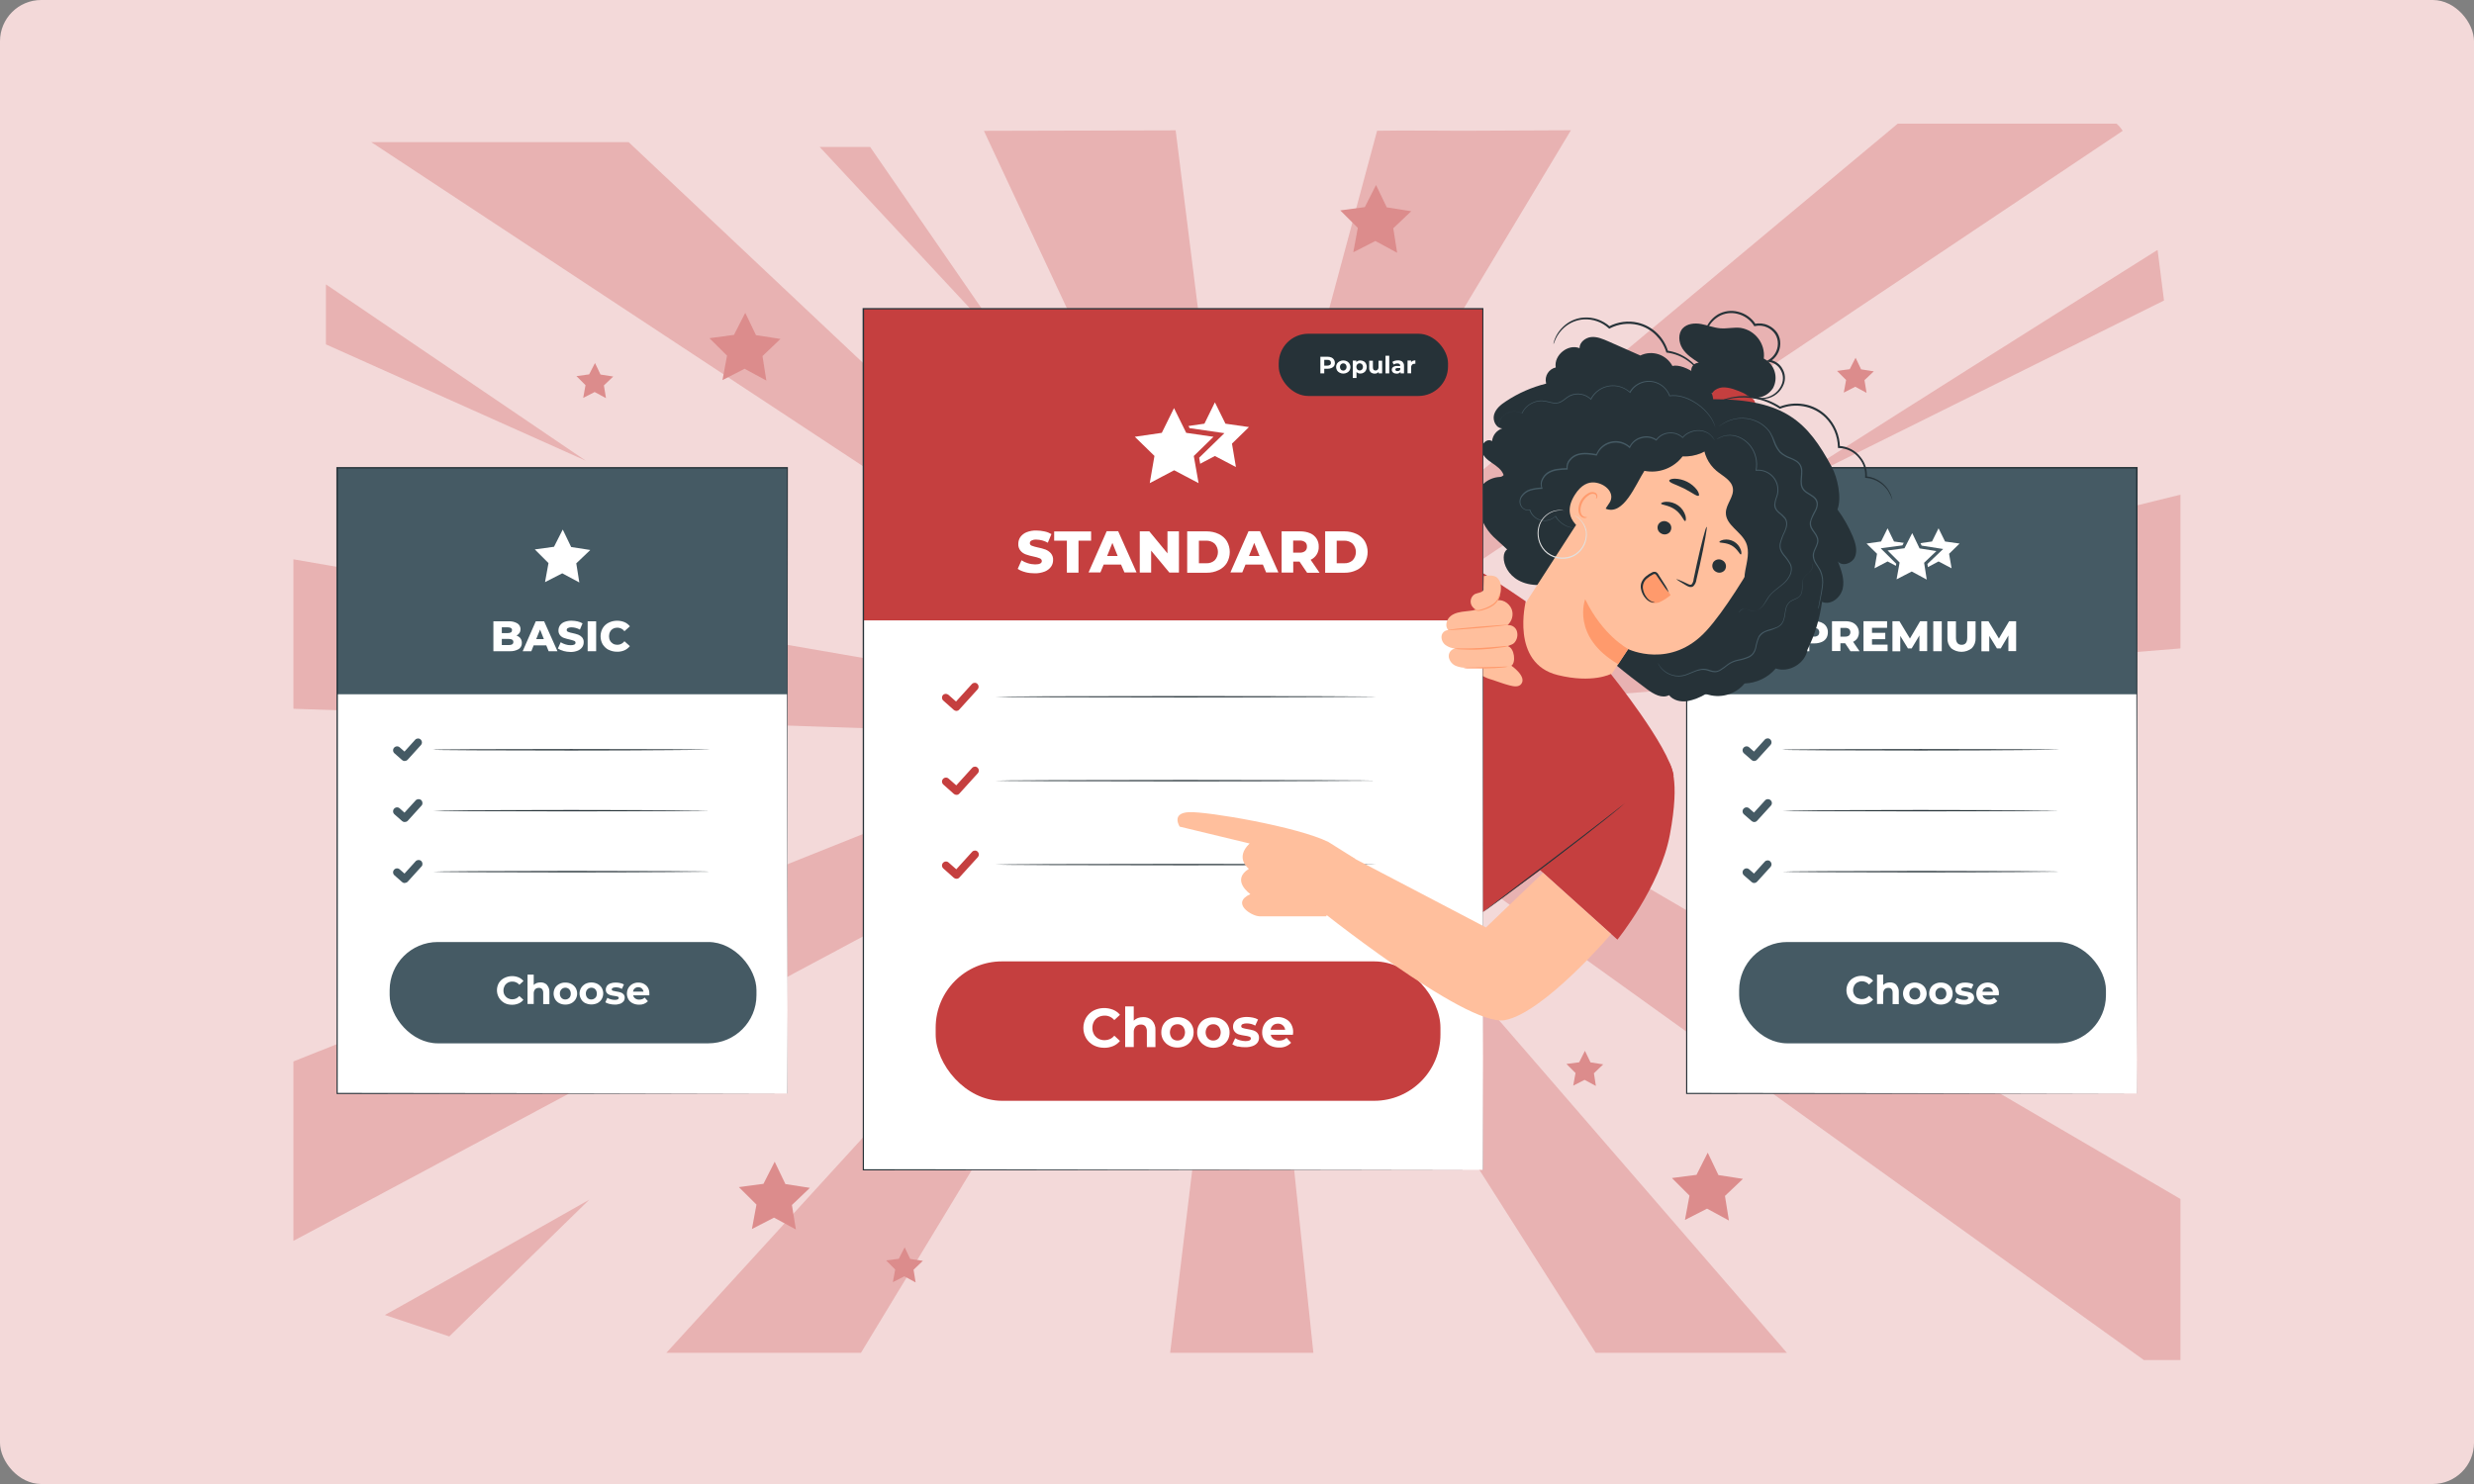 <?xml version="1.0" encoding="UTF-8"?>
<svg xmlns="http://www.w3.org/2000/svg" viewBox="0 0 300 180">
  <rect x="0" y="0" width="300" height="180" fill="#808080" stroke="none"/>
  <defs>
    <style>
      .cls-1 {
        fill: #e8b2b2;
      }

      .cls-2 {
        fill: #f3d9d9;
      }

      .cls-3 {
        fill: #fff;
      }

      .cls-4 {
        fill: #ffbf9d;
      }

      .cls-5 {
        fill: #ff9a6c;
      }

      .cls-6 {
        fill: #c53f3f;
      }

      .cls-7 {
        fill: #dc8c8c;
      }

      .cls-8 {
        fill: #e0e0e0;
      }

      .cls-9 {
        fill: #455a64;
      }

      .cls-10 {
        fill: #263238;
      }
    </style>
  </defs>
  <g id="BG">
    <rect class="cls-2" width="300" height="180" rx="5" ry="5"></rect>
  </g>
  <g id="illustrations">
    <g>
      <g id="freepik--background-complete--inject-12">
        <polygon class="cls-1" points="151.17 86.98 151.18 86.99 151.18 86.98 151.17 86.98 151.17 86.98"></polygon>
        <polygon class="cls-1" points="151.21 87.06 151.22 87.07 151.22 87.07 151.21 87.06"></polygon>
        <polygon class="cls-1" points="151.23 87.02 151.23 87.03 151.24 87.01 151.23 87.02"></polygon>
        <path class="cls-1" d="M166.15,56.14l.07,.03,24.27-40.37-13.16,.06s-8-.06-10.34,0l-10.05,37.32,.14,.02-5.77,33.4,14.84-30.48Z"></path>
        <path class="cls-1" d="M256.65,15h-26.53l-55.88,46.64,.06,.05-23.01,25.21L257.4,15.87c-.2-.32-.46-.62-.74-.87Z"></path>
        <path class="cls-1" d="M264.41,60l-112.63,27.76-.51-.61,.28,.66-.13,.03-.11-.03,.06-.04-.1,.03h0l.09-.17-.1,.11v.04h0l-.06-.54-.06,.49-.03-.04,.02,.05-.1-.03-.19-.18,.2-.32-.25,.28-.16-.16,.4-.24-.52,.14L76.23,17.24h-31.21l77.94,51.38h0l27.38,18.64-1.05,.28-113.71-19.7v18.13l71.15,2.42-.43,.95,41.28-1.35-29.4,7.9s-.02-.08-.03-.12l-82.57,32.98v21.76l91.99-49.18,22.03-13.42,.77-.02-69.57,76.2h23.6l46.19-76.22,.52-.02-9.22,76.24h17.37l-8-76.19,.08,.07-.08-.1,.47,.32,12.85,30.28-.07,.03,28.99,45.59h23.18l-43.84-50.66s-.02,.01-.03,.02l-20.15-24.62,26.78,18.22s-.03,.04-.04,.06l80.57,57.86h4.43v-19.54l-80.67-47.17-.02,.05-31.61-10.18-.28-.34,112.58-9.14v-18.68Zm-113.89,27.76l-.48-.08,.48-.29,.21,.15-.21,.23Zm.61,.09h-.03l-.42-.07,.12-.21,.18,.12-.12-.04,.27,.18h0Zm.14,.06h0v-.04h.16l-.14,.04h.32l-.14-.04h.12l.07,.17-.39-.13Z"></path>
        <path class="cls-1" d="M137.83,55.46h0l13.31,31.38-3.93-33.88h0l-4.65-37.15s-24.7,.06-23.25,.06l18.51,39.59Z"></path>
        <polygon class="cls-1" points="151.12 87.09 151.08 87.35 151.19 87.13 151.18 87.03 151.12 87.09"></polygon>
        <polygon class="cls-1" points="151.22 87.02 151.22 87.02 151.22 87.02 151.22 87.02"></polygon>
        <path class="cls-1" d="M214.81,60.07c.85-.86,46.82-29.76,46.82-29.76l.78,6.14-47.6,23.63Z"></path>
        <polygon class="cls-1" points="123.07 43.26 105.51 17.82 99.39 17.82 123.07 43.26"></polygon>
        <polygon class="cls-1" points="39.52 34.49 39.52 41.77 71.03 55.88 39.52 34.49"></polygon>
        <path class="cls-1" d="M46.66,159.5c.95-.47,24.79-13.98,24.79-13.98l-16.97,16.58-7.82-2.61Z"></path>
        <g>
          <polygon class="cls-7" points="92.93 46.16 90.29 44.73 87.61 46.1 88.16 43.14 86.03 41.02 89 40.62 90.37 37.94 91.67 40.65 94.64 41.11 92.46 43.19 92.93 46.16"></polygon>
          <polygon class="cls-7" points="169.42 30.66 166.78 29.23 164.1 30.6 164.65 27.64 162.52 25.52 165.5 25.12 166.86 22.44 168.16 25.15 171.13 25.62 168.95 27.69 169.42 30.66"></polygon>
          <polygon class="cls-7" points="96.51 149.13 93.86 147.69 91.18 149.07 91.73 146.11 89.6 143.99 92.58 143.59 93.94 140.91 95.24 143.62 98.21 144.08 96.03 146.16 96.51 149.13"></polygon>
          <polygon class="cls-7" points="209.65 148.04 207 146.6 204.32 147.97 204.87 145.02 202.74 142.89 205.72 142.5 207.08 139.81 208.38 142.53 211.35 142.99 209.17 145.06 209.65 148.04"></polygon>
          <polygon class="cls-7" points="73.48 48.29 72.11 47.55 70.72 48.26 71 46.72 69.9 45.62 71.44 45.41 72.15 44.03 72.82 45.43 74.36 45.67 73.23 46.75 73.48 48.29"></polygon>
          <polygon class="cls-7" points="111.03 155.55 109.66 154.81 108.27 155.52 108.55 153.98 107.45 152.88 108.99 152.68 109.7 151.29 110.37 152.7 111.91 152.93 110.78 154.01 111.03 155.55"></polygon>
          <polygon class="cls-7" points="193.52 131.72 192.15 130.98 190.77 131.68 191.05 130.15 189.95 129.05 191.49 128.85 192.19 127.46 192.87 128.86 194.41 129.1 193.28 130.18 193.52 131.72"></polygon>
          <polygon class="cls-7" points="226.34 47.65 224.97 46.91 223.58 47.62 223.86 46.09 222.76 44.99 224.3 44.78 225.01 43.39 225.68 44.8 227.22 45.04 226.09 46.11 226.34 47.65"></polygon>
        </g>
      </g>
      <g id="freepik--premium-option--inject-12">
        <rect class="cls-3" x="204.52" y="56.74" width="54.6" height="75.89"></rect>
        <rect class="cls-9" x="204.52" y="56.74" width="54.6" height="27.47"></rect>
        <path class="cls-10" d="M249.66,90.94s-7.51,.09-16.76,.09-16.76-.04-16.76-.09,7.5-.08,16.76-.08,16.76,.03,16.76,.08Z"></path>
        <path class="cls-10" d="M249.66,98.33s-7.51,.08-16.76,.08-16.76-.04-16.76-.08,7.5-.08,16.76-.08,16.76,.04,16.76,.08Z"></path>
        <path class="cls-10" d="M249.66,105.73s-7.51,.08-16.76,.08-16.76-.04-16.76-.08,7.5-.09,16.76-.09,16.76,.04,16.76,.09Z"></path>
        <rect class="cls-9" x="210.89" y="114.26" width="44.48" height="12.29" rx="5.84" ry="5.84"></rect>
        <path class="cls-3" d="M220.89,75.52c.48,.19,.78,.67,.76,1.18,0,.25-.06,.5-.19,.71-.14,.21-.33,.37-.56,.46-.27,.11-.56,.17-.86,.17h-.64v.95h-1.03v-3.64h1.66c.29,0,.59,.05,.86,.16Zm-.44,1.57c.21-.22,.21-.57,0-.79-.14-.1-.31-.15-.48-.14h-.57v1.06h.58c.17,.01,.33-.04,.47-.14Z"></path>
        <path class="cls-3" d="M223.74,78.02h-.57v.95h-1.02v-3.62h1.65c.29,0,.59,.05,.86,.17,.66,.31,.94,1.11,.63,1.77-.02,.03-.03,.07-.05,.1-.13,.2-.31,.36-.53,.46l.78,1.14h-1.1l-.65-.97Zm.49-1.72c-.14-.1-.31-.15-.48-.14h-.58v1.06h.57c.17,.01,.34-.04,.48-.14,.21-.22,.21-.57,0-.79h0Z"></path>
        <path class="cls-3" d="M228.89,78.19v.79h-2.92v-3.63h2.86v.8h-1.83v.61h1.61v.77h-1.61v.66h1.89Z"></path>
        <path class="cls-3" d="M232.75,78.99v-1.91l-.94,1.57h-.45l-.93-1.52v1.87h-.95v-3.65h.85l1.27,2.1,1.24-2.1h.85v3.63h-.94Z"></path>
        <path class="cls-3" d="M234.43,75.36h1.03v3.63h-1.03v-3.63Z"></path>
        <path class="cls-3" d="M236.6,78.62c-.32-.34-.48-.79-.45-1.25v-2.01h1.03v1.98c0,.58,.23,.87,.69,.87s.68-.29,.68-.87v-1.98h1.01v2.01c.03,.46-.13,.91-.45,1.25-.74,.59-1.78,.59-2.52,0h0Z"></path>
        <path class="cls-3" d="M243.54,78.99v-1.91l-.93,1.57h-.46l-.93-1.52v1.87h-.95v-3.65h.85l1.27,2.1,1.24-2.1h.85v3.63h-.94Z"></path>
        <path class="cls-3" d="M224.8,121.65c-.27-.15-.5-.37-.66-.64-.32-.56-.32-1.24,0-1.8,.16-.26,.38-.48,.66-.62,.29-.16,.62-.23,.95-.23,.27,0,.54,.05,.79,.16,.23,.1,.44,.25,.6,.44l-.5,.46c-.21-.25-.52-.4-.85-.4-.2,0-.39,.05-.56,.14-.16,.09-.29,.22-.38,.38-.09,.17-.14,.36-.14,.56,0,.2,.04,.39,.14,.56,.09,.16,.22,.3,.38,.38,.17,.09,.36,.14,.56,.14,.33,0,.64-.14,.85-.4l.5,.46c-.16,.19-.37,.35-.6,.45-.25,.1-.52,.16-.8,.15-.33,.01-.66-.06-.95-.21Z"></path>
        <path class="cls-3" d="M229.95,119.47c.21,.23,.32,.54,.3,.86v1.47h-.75v-1.37c.01-.16-.03-.33-.13-.46-.1-.11-.24-.16-.39-.15-.17,0-.33,.06-.45,.17-.12,.15-.18,.33-.17,.52v1.27h-.75v-3.56h.75v1.25c.1-.1,.23-.18,.36-.23,.15-.05,.3-.08,.46-.08,.29-.01,.57,.09,.78,.29Z"></path>
        <path class="cls-3" d="M231.46,121.68c-.21-.11-.39-.27-.51-.48-.25-.43-.25-.95,0-1.38,.12-.2,.3-.37,.51-.47,.46-.23,1.01-.23,1.47,0,.21,.11,.38,.27,.51,.47,.25,.43,.25,.95,0,1.38-.12,.2-.3,.37-.51,.48-.46,.22-1.01,.22-1.47,0Zm1.21-.64c.13-.14,.19-.33,.18-.52,.01-.19-.06-.38-.18-.52-.26-.26-.69-.26-.95,0,0,0,0,0,0,0-.13,.14-.2,.33-.19,.52-.01,.19,.06,.38,.19,.52,.27,.26,.69,.26,.95,0Z"></path>
        <path class="cls-3" d="M234.62,121.68c-.21-.11-.39-.27-.51-.48-.24-.43-.24-.95,0-1.38,.12-.2,.3-.37,.51-.47,.23-.12,.48-.18,.74-.17,.25,0,.51,.05,.73,.17,.21,.11,.39,.27,.51,.47,.24,.43,.24,.95,0,1.38-.12,.2-.3,.37-.51,.48-.23,.11-.48,.17-.73,.17-.26,0-.51-.05-.74-.17Zm1.21-.64c.13-.14,.2-.33,.19-.52,0-.19-.06-.38-.19-.52-.12-.13-.3-.2-.47-.2-.18,0-.35,.07-.48,.2-.13,.14-.2,.33-.19,.52,0,.19,.06,.38,.19,.52,.12,.13,.3,.2,.48,.19,.18,0,.35-.07,.48-.2h0Z"></path>
        <path class="cls-3" d="M237.53,121.77c-.17-.04-.34-.11-.49-.2l.25-.54c.13,.08,.27,.14,.42,.18,.16,.05,.32,.07,.48,.07,.32,0,.48-.08,.48-.24,0-.08-.06-.14-.13-.16-.13-.04-.26-.07-.4-.08-.18-.02-.35-.06-.52-.11-.14-.04-.26-.12-.36-.22-.11-.13-.16-.29-.15-.45,0-.16,.05-.31,.14-.44,.11-.14,.25-.24,.41-.3,.2-.07,.42-.11,.64-.1,.18,0,.37,.02,.55,.06,.16,.03,.31,.09,.45,.17l-.25,.54c-.23-.13-.49-.2-.75-.19-.12,0-.25,.02-.36,.07-.07,.03-.12,.1-.12,.17,0,.08,.05,.15,.13,.17,.13,.04,.27,.07,.41,.09,.18,.03,.35,.06,.52,.11,.14,.04,.26,.12,.35,.22,.1,.12,.16,.28,.15,.45,0,.16-.05,.31-.14,.43-.11,.13-.26,.24-.42,.29-.21,.07-.43,.11-.66,.1-.21,0-.42-.03-.62-.08Z"></path>
        <path class="cls-3" d="M242.37,120.73h-1.96c.03,.16,.12,.29,.25,.38,.15,.1,.32,.15,.49,.14,.12,0,.24-.02,.36-.06,.11-.04,.21-.11,.29-.19l.4,.43c-.28,.29-.67,.45-1.07,.42-.27,0-.54-.05-.78-.17-.22-.11-.4-.27-.52-.48-.24-.43-.24-.95,0-1.38,.12-.2,.29-.37,.5-.48,.44-.22,.96-.22,1.4,0,.2,.11,.37,.27,.49,.47,.12,.22,.18,.46,.17,.71,0,0,0,.07-.02,.19Zm-1.76-.84c-.12,.1-.2,.24-.21,.4h1.27c-.02-.15-.09-.29-.21-.39-.12-.1-.27-.15-.42-.15-.15,0-.3,.05-.42,.14Z"></path>
        <path class="cls-9" d="M212.73,92.31c-.12,0-.23-.04-.32-.12l-.94-.82c-.2-.18-.22-.48-.04-.68s.48-.22,.68-.04l.58,.51,1.32-1.46c.19-.19,.49-.19,.67,0,.17,.17,.19,.45,.03,.64l-1.64,1.8c-.09,.1-.22,.16-.36,.16Z"></path>
        <path class="cls-9" d="M212.73,99.71c-.12,0-.23-.04-.32-.12l-.94-.82c-.2-.18-.22-.48-.04-.68s.48-.22,.68-.04l.58,.51,1.32-1.45c.16-.21,.47-.24,.67-.07,.21,.16,.24,.47,.07,.67-.01,.01-.02,.03-.04,.04l-1.64,1.8c-.09,.1-.22,.16-.36,.16Z"></path>
        <path class="cls-9" d="M212.73,107.11c-.12,0-.23-.04-.32-.12l-.94-.82c-.2-.18-.22-.48-.04-.68s.48-.22,.68-.04l.58,.51,1.32-1.46c.19-.19,.49-.19,.67,0,.17,.17,.19,.45,.03,.64l-1.64,1.8c-.09,.1-.22,.16-.36,.16Z"></path>
        <polygon class="cls-3" points="235.07 64.08 235.86 65.68 237.62 65.93 236.35 67.17 236.65 68.93 235.07 68.1 233.5 68.93 233.8 67.17 232.52 65.93 234.28 65.68 235.07 64.08"></polygon>
        <polygon class="cls-3" points="228.89 64.08 229.67 65.68 231.43 65.93 230.16 67.17 230.46 68.93 228.89 68.1 227.31 68.93 227.61 67.17 226.34 65.93 228.1 65.68 228.89 64.08"></polygon>
        <polygon class="cls-3" points="233.89 70.65 231.82 69.54 229.73 70.61 230.15 68.3 228.49 66.64 230.82 66.32 231.88 64.23 232.9 66.35 235.22 66.71 233.52 68.33 233.89 70.65"></polygon>
        <path class="cls-9" d="M228.08,66.5l2.61-.35,1.19-2.35,1.14,2.38,2.61,.41-1.91,1.82,.42,2.61-2.32-1.25-2.35,1.2,.47-2.59-1.87-1.86Zm6.73,.34l-2.04-.32-.89-1.86-.94,1.84-2.05,.27,1.46,1.46-.37,2.04,1.84-.95,1.82,.98-.32-2.04,1.49-1.42Z"></path>
        <path class="cls-10" d="M259.11,132.63c0-.67-.03-31.03-.08-75.89l.08,.08h-54.59l.08-.08v75.89l-.07-.07,54.6,.07-54.6,.07h-.07V56.65h54.75v.07c-.07,44.87-.11,75.25-.11,75.91Z"></path>
      </g>
      <g id="freepik--standard-option--inject-12">
        <path class="cls-10" d="M214.99,47.09c.69-1.28,.22-2.88-1.06-3.57-.02,0-.03-.02-.05-.03,.21-1.79-1.03-3.43-2.81-3.72-.82-.1-1.65,.12-2.47,.05s-1.54-.38-2.32-.52-1.68-.06-2.23,.52c-.59,.64-.51,1.71-.03,2.46s1.24,1.24,1.98,1.72c-.46,0-.85,.34-.91,.8-.05,.45,.08,.91,.34,1.27,.82,1.26,2.29,1.96,3.79,1.8l2.08-.06c1.2,.82,2.84,.52,3.66-.68,.01-.02,.02-.03,.03-.05Z"></path>
        <path class="cls-6" d="M208.43,49.14c-.44,.04-.84-.26-.93-.7-.07-.43,.11-.87,.47-1.13,.35-.24,.78-.36,1.21-.32,.43,.04,.85,.13,1.25,.29,.63,.21,1.23,.49,1.79,.84,.2,.12,.38,.28,.51,.47,.13,.2,.15,.46,.04,.67-.17,.28-.56,.32-.88,.32-1.23,0-2.46-.1-3.67-.32"></path>
        <path class="cls-10" d="M207.75,48.44c-.24-2.33-3.53-4.42-4.95-4.05-.75-1.4-2.46-1.96-3.89-1.27l-3.87-1.71c-.66-.29-1.36-.59-2.07-.53s-1.45,.64-1.43,1.35c-1.4-.56-3.14,.85-2.89,2.34-.84,.19-1.37,1.03-1.18,1.87,0,.03,.02,.06,.02,.09-1.73,.43-3.38,1.15-4.87,2.14-.64,.41-1.25,.92-1.45,1.63-.2,.72,.25,1.65,1,1.66-.68,.23-1.17,.83-1.24,1.55-.58-.4-1.38,.35-1.29,1.04s.68,1.2,1.26,1.59,1.21,.82,1.43,1.48c-.11,.13-.27,.22-.45,.23-1.55,.08-2.82,1.23-2.83,2.78v.39c0,.71,.48,1.72,.8,2.35,.79,1.59,1.64,2.03,2.91,3.28-1.06,.64-.24,4.36,3.87,4.31,4.24,5.29,7.65,8.63,13.11,12.65,.78,.58,1.79,1.16,2.65,.71,.51,.64,1.41,.84,2.21,.73,.8-.16,1.56-.46,2.26-.88,1.68,.61,3.55,.1,4.69-1.27,1.46-.05,2.83-.71,3.78-1.82,1.61,.56,3.58-.61,3.85-2.29,.9-1.82,1.49-3.78,1.76-5.79,1.04,.46,2.26-.5,2.51-1.61s-.17-2.23-.59-3.3c.54,.67,1.74,.25,2.07-.53s.07-1.7-.26-2.49c-.49-1.16-1.11-2.26-1.86-3.27,.54-1.41,.02-3.86-.7-5.19-2.9-5.37-5.63-8.19-14.34-8.19"></path>
        <path class="cls-4" d="M198.37,52.42c.61-.99,1.89-1.33,2.92-.8l11.57,4.01c3.4,1.75,2.94,7.05,1.05,10.37-2.1,3.69-4.81,8.11-6.97,10.48-4.33,4.77-9.51,2.25-9.51,2.25l-2.54,3.84-2.94,4.49c-1.34-1.25-9.48-10-9.48-10l15.9-24.63Z"></path>
        <path class="cls-10" d="M203.28,70.23s.53,.17,1.33,.57c.2,.1,.4,.18,.52,.08,.14-.18,.23-.4,.24-.64,.12-.57,.25-1.17,.38-1.79,.56-2.54,1.1-4.57,1.2-4.55s-.27,2.1-.83,4.63c-.14,.64-.28,1.22-.41,1.78-.03,.3-.17,.59-.38,.8-.14,.1-.32,.12-.49,.07-.12-.04-.24-.09-.35-.16-.77-.44-1.23-.75-1.21-.79Z"></path>
        <path class="cls-5" d="M197.44,78.72s-3.07-1.59-5.22-6.04c0,0-1.74,4.52,4,7.88l1.22-1.84Z"></path>
        <path class="cls-10" d="M205.99,60.12c-.2,.15-.87-.42-1.8-.88s-1.78-.68-1.78-.94c0-.12,.25-.23,.66-.24,1.07,.02,2.08,.53,2.73,1.39,.22,.34,.27,.6,.2,.67Z"></path>
        <path class="cls-10" d="M212.89,64.94c-.24,.08-.64-.42-1.23-.83s-1.19-.64-1.2-.87c0-.12,.19-.23,.52-.24,.43,0,.84,.14,1.19,.39,.35,.24,.62,.59,.77,.99,.1,.31,.05,.53-.05,.57Z"></path>
        <path class="cls-10" d="M214.44,70.14c.57-.83,.83-1.83,.75-2.84-.07-.54-.28-1.06-.29-1.61-.03-1.18,.81-2.18,1.24-3.28,.54-1.45,.35-3.07-.52-4.36-.72-1.04-1.85-1.79-2.4-2.92-.41-.84-.48-1.83-.95-2.64-.9-1.59-2.96-2.02-4.77-2.18-.98,.83-.95,2.16-.95,3.44,.02,1.3,.6,2.52,1.59,3.36,.77,.64,1.84,1.13,1.99,2.11,.16,1.03-.84,1.93-.85,2.97-.02,1.5,1.85,2.27,2.45,3.64,.46,1.05,.11,2.26-.1,3.4s-.13,2.53,.83,3.16c.75-.67,1.41-1.42,1.99-2.25Z"></path>
        <path class="cls-10" d="M208.18,53.6c-2.33-1.74-4.98-3.01-7.8-3.74-.84-.22-1.74-.38-2.54-.05-.7,.29-1.21,.9-1.65,1.53-1.37,1.94-2.3,4.87-2.86,7.18l1.37,3.18c2.17,.9,3.63-2.92,4.7-4.59,1.75,.35,3.55-.33,4.63-1.75,1.58,.08,3.11-.57,4.15-1.76Z"></path>
        <path class="cls-4" d="M195.17,60.99c.73-1.16-.48-2.35-1.84-2.47-.74-.06-1.59,.27-2.36,1.49-2.07,3.25,1.62,4.67,1.69,4.57s1.66-2.25,2.51-3.6Z"></path>
        <path class="cls-5" d="M192.45,62.72s-.08,0-.21,0c-.17-.03-.33-.12-.43-.26-.26-.35-.2-1.08,.15-1.67,.17-.28,.4-.53,.68-.71,.19-.17,.46-.23,.7-.16,.16,.05,.26,.21,.24,.37,0,.12-.08,.17-.06,.19s.1,0,.16-.16c.03-.09,.03-.19,0-.29-.05-.12-.14-.23-.26-.28-.31-.12-.65-.07-.91,.13-.32,.19-.59,.46-.78,.78-.4,.67-.45,1.5-.07,1.93,.14,.16,.35,.25,.57,.24,.16-.03,.22-.09,.21-.1Z"></path>
        <path class="cls-9" d="M191.15,63.79l-.04,.03s-.08,.06-.13,.09c-.19,.09-.4,.11-.6,.06-.32-.07-.62-.2-.89-.39-.17-.12-.33-.25-.48-.4-.17-.16-.32-.35-.43-.56h.05c-.74,.75-1.95,.75-2.7,0-.23-.22-.39-.5-.48-.8l.06,.03c-.2,.07-.42,.06-.61-.02-.19-.09-.36-.23-.47-.41-.12-.19-.18-.41-.17-.64,.02-.23,.09-.45,.21-.64,.26-.39,.64-.67,1.09-.8,.46-.13,.93-.19,1.4-.21l-.04,.08c-.14-.35-.13-.75,.04-1.1,.16-.35,.42-.65,.75-.86,.34-.2,.72-.33,1.11-.38,.39-.06,.79-.09,1.19-.09l-.05,.07c-.05-.41,.07-.82,.34-1.13,.27-.32,.62-.56,1.02-.67,.77-.22,1.56-.09,2.29,.03l-.06,.04c.51-1.31,1.99-1.95,3.3-1.44,.3,.12,.57,.29,.81,.51l-.09,.02c.29-.62,.85-1.07,1.52-1.22,.61-.16,1.27-.04,1.79,.32h-.07c.4-.53,1.03-.84,1.69-.85,.58-.03,1.15,.18,1.57,.58h-.06c.22-.27,.51-.49,.83-.62,.28-.13,.58-.2,.89-.23,.49-.05,.98,.06,1.4,.32l.12,.08s.07,.06,.1,.09c.06,.05,.12,.11,.18,.17,.09,.09,.17,.19,.24,.3,.05,.09,.09,.15,.12,.2l.04,.07s-.03-.04-.05-.06l-.13-.19c-.07-.1-.15-.2-.24-.29-.06-.06-.12-.11-.18-.16l-.1-.09-.12-.07c-.41-.24-.9-.34-1.37-.29-.3,.03-.59,.11-.87,.24-.31,.13-.59,.34-.8,.6l-.03,.03-.03-.03c-.41-.38-.95-.58-1.51-.55-.64,.02-1.24,.33-1.62,.86l-.03,.04-.04-.03c-.5-.34-1.12-.44-1.71-.28-.63,.14-1.17,.57-1.44,1.16l-.03,.07-.05-.05c-1-.91-2.54-.84-3.46,.15-.2,.22-.36,.47-.47,.74v.04h-.05c-.73-.12-1.5-.25-2.23-.04-.37,.11-.71,.33-.95,.64-.25,.28-.37,.66-.32,1.04v.06h-.07c-.79,.02-1.59,.06-2.24,.46-.31,.19-.56,.47-.71,.8-.16,.32-.17,.68-.04,1.01l.03,.07h-.08c-.47,.01-.93,.08-1.38,.2-.42,.12-.79,.39-1.04,.75-.25,.34-.27,.79-.05,1.15,.19,.34,.59,.51,.97,.4l.04-.02,.02,.05c.21,.66,.78,1.16,1.47,1.27,.58,.09,1.17-.1,1.59-.51l.03-.03,.02,.04c.11,.2,.25,.39,.41,.55,.14,.15,.3,.28,.47,.39,.26,.19,.55,.33,.87,.4,.19,.05,.4,.04,.59-.04,.08-.07,.13-.12,.14-.11Z"></path>
        <path class="cls-9" d="M181.67,51.84c0-.09,0-.18,.02-.27,.04-.26,.14-.51,.28-.74,.22-.36,.56-.64,.95-.8,.54-.2,1.14-.16,1.65,.1h-.05c.28-.61,.78-1.08,1.4-1.34,.34-.15,.71-.22,1.08-.21,.39,.04,.77,.11,1.15,.22,.19,.05,.39,.06,.59,.05,.2-.01,.39-.08,.56-.18,.36-.2,.66-.52,1.06-.72,.87-.4,1.9-.22,2.59,.45h-.09c.79-1.51,2.65-2.09,4.16-1.3,.24,.13,.46,.28,.66,.46h-.09c.74-1.3,2.4-1.75,3.7-1,.56,.32,.99,.83,1.21,1.44l-.05-.03c.53-.07,1.06-.03,1.57,.12,.46,.13,.89,.31,1.3,.55,.67,.38,1.27,.87,1.76,1.46,.32,.37,.58,.79,.77,1.25,.05,.12,.09,.24,.12,.37,.01,.04,.02,.08,.03,.13,0,0-.05-.17-.18-.48-.2-.45-.46-.86-.79-1.23-.5-.58-1.09-1.06-1.76-1.43-.41-.23-.84-.42-1.29-.54-.5-.14-1.02-.18-1.53-.11h-.04v-.04c-.5-1.35-1.99-2.04-3.34-1.55-.58,.21-1.06,.62-1.36,1.15l-.03,.06-.05-.05c-1.2-1.12-3.08-1.06-4.2,.14-.19,.2-.35,.42-.47,.67l-.04,.07-.05-.06c-.66-.63-1.63-.79-2.46-.41-.38,.18-.68,.5-1.06,.71-.19,.11-.39,.17-.61,.19-.21,.01-.41,0-.61-.06-.37-.11-.75-.18-1.13-.22-.36-.01-.71,.05-1.04,.19-.6,.24-1.08,.69-1.36,1.27l-.02,.04-.03-.02c-.49-.26-1.07-.3-1.59-.11-.39,.14-.73,.41-.95,.76-.14,.22-.24,.46-.29,.72-.02,.19-.02,.28-.03,.28Z"></path>
        <path class="cls-9" d="M210.93,74.28c.02-.11,.08-.21,.17-.27,.11-.07,.24-.12,.37-.13,.18,0,.36,.02,.52,.09,.2,.08,.42,.13,.64,.15,.26,0,.51-.09,.71-.25,.24-.18,.44-.4,.59-.66,.17-.26,.32-.57,.54-.86,.42-.6,1.11-1.02,1.73-1.56,.33-.28,.59-.61,.79-1,.21-.4,.24-.87,.07-1.29-.23-.42-.51-.81-.83-1.16-.16-.2-.29-.42-.37-.66-.08-.25-.09-.52-.04-.78,.13-.51,.32-1,.56-1.47,.11-.24,.18-.49,.21-.75,.03-.26-.03-.52-.17-.74-.23-.28-.49-.53-.78-.74-.14-.12-.26-.27-.36-.43-.09-.16-.14-.35-.13-.54,.03-.35,.12-.7,.25-1.03,.11-.32,.15-.65,.12-.99-.05-.64-.38-1.24-.89-1.63-.48-.37-1.07-.54-1.67-.48h-.07v-.07c.2-1.03-.05-2.11-.7-2.94-.27-.34-.6-.63-.98-.85-.32-.19-.67-.32-1.03-.38-.51-.09-1.04-.03-1.52,.18-.13,.05-.25,.11-.37,.18l-.09,.05h-.03l.03-.02,.09-.06c.12-.08,.24-.14,.37-.19,.48-.22,1.02-.29,1.54-.21,.37,.06,.73,.19,1.06,.38,.39,.22,.73,.51,1.01,.86,.67,.85,.93,1.95,.73,3.01l-.06-.06c.62-.06,1.25,.11,1.75,.49,.54,.41,.89,1.03,.95,1.71,.03,.35,0,.7-.12,1.03-.13,.32-.21,.66-.24,1,0,.35,.18,.67,.45,.88,.3,.22,.57,.47,.8,.76,.15,.24,.21,.53,.18,.81-.03,.27-.11,.53-.22,.78-.23,.46-.42,.94-.55,1.44-.05,.24-.04,.49,.03,.72,.08,.23,.2,.44,.35,.64,.33,.36,.61,.76,.84,1.19,.1,.22,.13,.47,.11,.71-.02,.23-.08,.46-.19,.67-.2,.39-.47,.74-.81,1.02-.64,.55-1.32,.95-1.73,1.53-.21,.29-.37,.59-.55,.85-.17,.26-.38,.49-.64,.67-.22,.16-.48,.25-.75,.25-.22-.02-.43-.07-.64-.16-.16-.07-.33-.1-.51-.1-.13,0-.25,.04-.36,.11-.09,.07-.16,.16-.18,.27Z"></path>
        <path class="cls-9" d="M220.48,73.83s0-.06,0-.08l.04-.24c.04-.21,.1-.52,.17-.91s.17-.87,.24-1.44c.1-.64,.02-1.29-.24-1.88-.15-.32-.38-.64-.58-.95-.11-.17-.19-.36-.24-.56-.06-.21-.07-.43-.03-.64,.09-.43,.35-.8,.47-1.22,.06-.21,.06-.43,0-.64-.08-.22-.19-.42-.33-.6-.15-.19-.29-.4-.4-.61-.11-.23-.15-.49-.11-.75,.14-.49,.34-.97,.61-1.41,.12-.22,.19-.47,.21-.72,0-.25-.09-.5-.26-.68-.35-.38-.89-.56-1.3-.95-.2-.21-.33-.47-.37-.75-.03-.27-.03-.55,0-.82,.02-.27,.05-.53,.05-.79,0-.25-.06-.5-.17-.72-.25-.44-.74-.66-1.19-.84-.47-.16-.91-.41-1.27-.76-.3-.36-.54-.77-.69-1.22-.13-.42-.3-.82-.51-1.2-.45-.63-1.08-1.12-1.81-1.4-.6-.24-1.24-.33-1.88-.28-.48,.04-.96,.16-1.41,.35-.28,.12-.55,.27-.81,.44l-.2,.13-.07,.04,.07-.05,.2-.14c.25-.18,.52-.33,.8-.46,.45-.2,.93-.32,1.42-.37,.65-.06,1.3,.04,1.91,.27,.75,.28,1.39,.77,1.86,1.42,.23,.38,.42,.78,.57,1.19,.15,.43,.38,.83,.67,1.18,.35,.33,.77,.57,1.22,.73,.24,.09,.46,.21,.68,.33,.48,.27,.77,.78,.75,1.33,0,.27-.02,.54-.04,.8-.03,.26-.03,.53,0,.79,.04,.26,.15,.5,.34,.69,.38,.38,.92,.55,1.3,.95,.19,.21,.3,.48,.29,.77-.02,.27-.09,.53-.22,.77-.22,.47-.52,.9-.6,1.37-.04,.23,0,.47,.1,.69,.11,.21,.24,.41,.38,.59,.15,.19,.27,.41,.35,.64,.07,.23,.07,.47,0,.7-.13,.44-.39,.81-.47,1.21-.06,.4,.03,.8,.25,1.13,.19,.34,.42,.64,.58,.97,.25,.6,.33,1.26,.23,1.91-.07,.57-.18,1.05-.26,1.44s-.15,.69-.19,.91c-.02,.1-.04,.17-.05,.24,0,.03-.02,.06-.04,.09Z"></path>
        <path class="cls-9" d="M219.52,68.16l.06,.03c.06,.04,.11,.09,.14,.16,.1,.26,.07,.55-.09,.78-.12,.16-.25,.3-.4,.42-.18,.14-.34,.3-.47,.48-.13,.22-.19,.48-.19,.73,0,.28,0,.57-.03,.89-.02,.34-.2,.66-.49,.85-.29,.19-.64,.28-.94,.48-.29,.23-.48,.56-.53,.92-.09,.37-.11,.78-.22,1.18-.05,.21-.14,.4-.26,.58-.13,.18-.3,.32-.49,.43-.4,.19-.81,.35-1.24,.46-.43,.11-.8,.38-1.04,.75-.18,.43-.31,.87-.38,1.33-.06,.24-.16,.46-.3,.66-.15,.19-.34,.35-.55,.46-.42,.18-.86,.31-1.31,.39-.42,.08-.83,.25-1.19,.49-.32,.27-.67,.52-1.03,.74-.18,.1-.39,.16-.6,.17-.2,0-.4-.04-.59-.1-.18-.06-.36-.12-.54-.16-.18-.03-.36-.03-.54-.02-.34,.06-.68,.16-.99,.3-.32,.13-.61,.26-.91,.36-.54,.18-1.13,.18-1.67,0-.41-.13-.78-.34-1.09-.64-.2-.18-.36-.4-.49-.64-.05-.08-.08-.17-.11-.25,.16,.32,.37,.61,.64,.85,.31,.28,.68,.49,1.08,.61,.53,.16,1.1,.15,1.62-.03,.29-.1,.59-.23,.9-.36,.32-.15,.67-.26,1.02-.32,.19-.03,.38-.03,.57,0,.19,.04,.37,.09,.56,.16,.18,.07,.37,.1,.56,.1,.2,0,.39-.06,.56-.16,.35-.22,.69-.47,1.01-.73,.37-.25,.78-.42,1.22-.51,.44-.08,.86-.21,1.27-.39,.2-.1,.38-.24,.51-.42,.13-.19,.23-.4,.28-.62,.08-.47,.21-.92,.4-1.36,.12-.21,.28-.38,.48-.51,.2-.12,.41-.22,.64-.29,.42-.1,.82-.24,1.22-.4,.18-.1,.33-.24,.46-.4,.12-.16,.2-.35,.25-.54,.11-.39,.13-.79,.22-1.17,.06-.39,.27-.74,.58-.98,.32-.21,.67-.29,.95-.47,.27-.17,.43-.46,.46-.78,.04-.3,.02-.6,.04-.88,0-.27,.08-.53,.22-.77,.14-.19,.3-.35,.49-.49,.15-.11,.29-.25,.4-.4,.15-.22,.19-.49,.1-.74-.04-.09-.11-.16-.19-.21Z"></path>
        <path class="cls-5" d="M200.28,69.65c.24-.14,.55-.07,.71,.16,.48,.71,.95,1.42,1.43,2.13l.16,.24c-.39,.33-.81,.61-1.27,.83-.4,.19-.87,.19-1.27,0-.3-.19-.54-.47-.67-.8-.22-.54-.4-1.09-.15-1.61,.18-.38,.73-.73,1.07-.94Z"></path>
        <path class="cls-8" d="M189.68,61.94c-.22-.06-.44-.08-.66-.07-.62,.03-1.21,.28-1.66,.7-.32,.29-.56,.65-.72,1.04-.17,.46-.23,.95-.17,1.44,.06,.54,.25,1.06,.57,1.5,.34,.48,.82,.84,1.37,1.04,.55,.2,1.14,.25,1.71,.13,.53-.11,1.02-.37,1.41-.76,.66-.65,.98-1.57,.87-2.5-.06-.35-.19-.68-.38-.97-.14-.22-.31-.43-.5-.61-.12-.11-.26-.21-.41-.28-.05-.03-.11-.05-.17-.05,.2,.09,.38,.22,.54,.37,.43,.42,.71,.96,.82,1.55,.09,.89-.23,1.77-.87,2.39-.37,.36-.84,.61-1.35,.71-.55,.11-1.11,.06-1.64-.13-.52-.19-.98-.53-1.3-.98-.3-.42-.49-.92-.55-1.43-.06-.47,0-.94,.15-1.38,.14-.38,.37-.73,.67-1.01,.43-.41,.99-.67,1.59-.72,.43-.03,.66,.03,.66,0Z"></path>
        <path class="cls-10" d="M202.56,64.44c-.24,.38-.75,.5-1.14,.26-.39-.21-.54-.69-.33-1.09,0,0,0-.01,.01-.02,.25-.38,.75-.5,1.14-.26,.39,.2,.54,.68,.33,1.07,0,.01-.01,.02-.02,.03Z"></path>
        <path class="cls-10" d="M209.2,69.08c-.25,.38-.75,.5-1.14,.26-.39-.21-.54-.7-.33-1.09,0,0,0-.01,0-.02,.25-.38,.75-.5,1.14-.26,.39,.21,.54,.7,.33,1.09,0,0,0,.01,0,.02Z"></path>
        <path class="cls-10" d="M211.11,67.25c-.14,.06-.4-.67-1.12-1.08s-1.48-.28-1.5-.43c0-.07,.17-.2,.51-.27,.9-.16,1.78,.35,2.09,1.21,.11,.32,.08,.55,.02,.57Z"></path>
        <path class="cls-10" d="M204.35,63.2c-.17,.04-.42-.82-1.22-1.39s-1.7-.56-1.71-.73c0-.08,.22-.2,.62-.22,.52-.01,1.04,.15,1.46,.45,.42,.3,.73,.74,.88,1.24,.1,.39,.05,.63-.02,.65Z"></path>
        <path class="cls-10" d="M200.66,73.07s-.11,.04-.32,0c-.3-.07-.57-.24-.77-.47-.31-.33-.51-.75-.59-1.2-.05-.27-.02-.56,.09-.81,.12-.27,.3-.5,.53-.69,.22-.18,.46-.34,.71-.46,.14-.09,.32-.11,.48-.06,.14,.07,.25,.18,.32,.32l.69,1.09c.23,.33,.42,.69,.56,1.06-.28-.29-.52-.61-.73-.95-.23-.32-.47-.68-.73-1.06-.14-.23-.24-.28-.47-.16-.23,.12-.46,.27-.66,.44-.4,.29-.61,.78-.55,1.27,.06,.41,.23,.79,.49,1.11,.17,.22,.4,.39,.66,.49,.18,.06,.3,.06,.3,.09Z"></path>
        <path class="cls-10" d="M229.48,60.7c-.12-.39-.29-.76-.5-1.11-.26-.4-.59-.74-.98-1.01-.51-.36-1.11-.57-1.73-.62h-.1v-.1c.06-.83-.2-1.64-.73-2.28-.59-.76-1.49-1.21-2.45-1.24h-.12v-.12c-.03-1.33-.56-2.6-1.5-3.55-.73-.73-1.68-1.22-2.7-1.39-.93-.16-1.89-.07-2.78,.28l-.06,.02-.05-.03c-.9-.6-1.91-1.01-2.97-1.2-.83-.15-1.67-.18-2.51-.07-.73,.11-1.45,.3-2.15,.56,0,0,.04-.03,.13-.08s.22-.11,.4-.18c.51-.2,1.05-.35,1.59-.44,.85-.14,1.71-.14,2.56,0,1.1,.18,2.14,.59,3.07,1.2h-.11c.92-.37,1.93-.48,2.91-.32,1.08,.17,2.07,.68,2.84,1.46,.98,.99,1.55,2.33,1.57,3.73l-.12-.12c1.03,.04,2,.53,2.62,1.35,.56,.68,.84,1.55,.76,2.43l-.09-.1c.65,.06,1.28,.3,1.8,.69,.4,.29,.73,.66,.98,1.08,.16,.26,.28,.55,.36,.85,.03,.11,.05,.22,.05,.33Z"></path>
        <path class="cls-10" d="M209.1,44.31c-.33-.06-.64-.18-.92-.38-.79-.51-1.33-1.31-1.52-2.23-.13-.64-.05-1.31,.21-1.91,.3-.69,.81-1.27,1.46-1.66,.74-.41,1.6-.53,2.42-.32,.89,.21,1.67,.76,2.16,1.54l-.14-.06c.56-.13,1.14-.07,1.66,.18,.44,.2,.82,.52,1.09,.92,.25,.4,.37,.86,.36,1.33-.02,.9-.51,1.71-1.29,2.16l-.05-.23c.7,.08,1.31,.5,1.63,1.13,.31,.55,.36,1.21,.14,1.8-.36,.97-1.22,1.66-2.25,1.8-.65,.09-1.31-.01-1.91-.28-.16-.07-.31-.15-.45-.24-.1-.07-.14-.1-.14-.11s.21,.12,.62,.28c.58,.23,1.22,.3,1.84,.21,.95-.15,1.75-.81,2.07-1.71,.19-.54,.14-1.13-.15-1.63-.29-.55-.83-.93-1.45-1l-.41-.03,.36-.2c.7-.41,1.13-1.14,1.15-1.95,.01-.42-.1-.83-.32-1.18-.24-.36-.57-.64-.95-.82-.46-.22-.99-.28-1.49-.17l-.09,.03-.05-.08c-.45-.72-1.17-1.23-2-1.43-.76-.2-1.57-.09-2.25,.3-.61,.36-1.1,.89-1.39,1.54-.25,.56-.33,1.18-.23,1.78,.17,.88,.67,1.66,1.4,2.17,.27,.18,.55,.33,.85,.45Z"></path>
        <path class="cls-10" d="M188.38,41.69c0-.06,0-.11,.03-.16,.04-.15,.08-.3,.14-.45,.22-.55,.57-1.05,1.01-1.46,.67-.64,1.54-1.03,2.46-1.1,1.18-.09,2.34,.31,3.21,1.1l-.14-.02c1.08-.57,2.34-.74,3.53-.46,.9,.21,1.72,.67,2.38,1.33,.6,.6,1.03,1.33,1.27,2.14l-.1-.08c.95,.13,1.84,.5,2.61,1.08,.59,.44,1.1,.99,1.49,1.61,.25,.4,.45,.84,.58,1.3,.05,.16,.08,.33,.1,.49-.2-.6-.46-1.18-.8-1.71-.39-.6-.9-1.12-1.48-1.53-.74-.54-1.61-.88-2.52-1h-.08l-.02-.07c-.24-.77-.66-1.46-1.23-2.03-.62-.63-1.4-1.07-2.25-1.27-1.14-.26-2.33-.11-3.36,.43l-.08,.04-.06-.06c-.82-.75-1.92-1.14-3.03-1.07-.88,.06-1.71,.41-2.37,1-.43,.38-.79,.85-1.03,1.38-.17,.38-.23,.59-.24,.59Z"></path>
        <path class="cls-6" d="M168.88,65.58s.34-.61,2.99-.26,13.15,7.62,13.15,7.62c0,0-1.91,7.51,3.87,8.94,4.21,1.04,6.44-.13,6.44-.13,0,0,7.04,8.75,7.62,12.32,0,0-33.93,23.74-28.42,21.16l-5.64,.06v-49.71Z"></path>
        <path class="cls-6" d="M202.39,92.46c.09,.25,1.41,1.82,.1,8.79-1.18,6.33-6.36,12.72-6.36,12.72l-10.33-9.29,16.58-12.22Z"></path>
        <path class="cls-10" d="M197,97.43c-.05,.06-.1,.11-.16,.16l-.47,.41c-.42,.35-1.03,.86-1.8,1.47-1.53,1.22-3.67,2.88-6.04,4.69s-4.55,3.43-6.12,4.6l-1.87,1.37-.52,.37c-.06,.05-.12,.09-.18,.12,.05-.05,.11-.1,.17-.14l.5-.39,1.84-1.41,6.09-4.63c2.38-1.81,4.53-3.45,6.07-4.65l1.83-1.43,.49-.39c.06-.05,.12-.1,.18-.14Z"></path>
        <rect class="cls-3" x="104.69" y="37.45" width="75.14" height="104.44"></rect>
        <rect class="cls-6" x="104.69" y="37.45" width="75.14" height="37.8"></rect>
        <rect class="cls-10" x="155.06" y="40.48" width="20.53" height="7.55" rx="3.59" ry="3.59"></rect>
        <path class="cls-10" d="M166.82,84.51s-10.33,.08-23.07,.08-23.08-.04-23.08-.08,10.33-.08,23.08-.08,23.07,.03,23.07,.08Z"></path>
        <path class="cls-10" d="M166.82,94.69s-10.33,.08-23.07,.08-23.08-.04-23.08-.08,10.33-.08,23.08-.08,23.07,.04,23.07,.08Z"></path>
        <path class="cls-10" d="M166.82,104.87s-10.33,.08-23.07,.08-23.08-.04-23.08-.08,10.33-.08,23.08-.08,23.07,.03,23.07,.08Z"></path>
        <rect class="cls-6" x="113.46" y="116.61" width="61.21" height="16.91" rx="8.04" ry="8.04"></rect>
        <path class="cls-3" d="M124.34,69.4c-.33-.08-.65-.21-.93-.4l.46-1.04c.24,.16,.5,.28,.78,.36,.28,.09,.58,.13,.87,.14,.54,0,.81-.14,.81-.41,0-.14-.09-.27-.23-.32-.24-.1-.49-.17-.75-.22-.32-.06-.64-.15-.95-.26-.25-.09-.48-.24-.65-.45-.19-.23-.29-.53-.27-.83,0-.3,.08-.58,.25-.83,.19-.26,.45-.46,.74-.58,.39-.15,.8-.23,1.22-.21,.33,0,.65,.04,.97,.11,.3,.06,.58,.17,.84,.32l-.44,1.05c-.42-.24-.9-.37-1.38-.38-.21-.02-.42,.03-.61,.12-.12,.06-.19,.18-.19,.32,0,.14,.1,.26,.23,.3,.24,.09,.48,.16,.73,.21,.32,.06,.64,.15,.95,.26,.24,.1,.46,.25,.64,.45,.19,.23,.29,.52,.27,.82,0,.29-.08,.57-.25,.81-.19,.26-.45,.46-.75,.58-.39,.15-.8,.23-1.22,.22-.39,0-.78-.04-1.16-.14Z"></path>
        <path class="cls-3" d="M129.37,65.58h-1.54v-1.12h4.48v1.12h-1.53v3.88h-1.41v-3.88Z"></path>
        <path class="cls-3" d="M135.94,68.48h-2.11l-.39,.95h-1.44l2.2-5h1.39l2.23,5h-1.47l-.41-.95Zm-.41-1.04l-.64-1.59-.64,1.59h1.27Z"></path>
        <path class="cls-3" d="M142.96,64.45v5h-1.16l-2.21-2.66v2.66h-1.38v-5h1.16l2.2,2.67v-2.67h1.39Z"></path>
        <path class="cls-3" d="M143.96,64.45h2.36c.5,0,1,.1,1.46,.32,.41,.19,.75,.49,.99,.87,.47,.82,.47,1.82,0,2.64-.24,.38-.58,.68-.99,.87-.45,.22-.95,.33-1.46,.32h-2.36v-5.02Zm2.31,3.87c.38,.02,.75-.11,1.03-.36,.52-.57,.52-1.44,0-2.01-.28-.25-.65-.38-1.03-.37h-.89v2.74h.89Z"></path>
        <path class="cls-3" d="M153.14,68.48h-2.11l-.39,.95h-1.44l2.2-5h1.39l2.23,5h-1.49l-.39-.95Zm-.41-1.04l-.64-1.59-.64,1.59h1.27Z"></path>
        <path class="cls-3" d="M157.59,68.12h-.77v1.33h-1.41v-5h2.28c.4,0,.81,.07,1.18,.23,.65,.27,1.07,.92,1.04,1.63,.03,.68-.36,1.31-.98,1.59l1.08,1.57h-1.51l-.91-1.34Zm.67-2.36c-.19-.14-.42-.21-.66-.19h-.79v1.46h.79c.24,.02,.47-.05,.66-.19,.15-.14,.23-.33,.22-.54,.01-.2-.06-.4-.21-.54h0Z"></path>
        <path class="cls-3" d="M160.69,64.45h2.35c.5,0,1,.1,1.46,.32,.41,.19,.75,.49,.99,.87,.47,.82,.47,1.82,0,2.64-.24,.38-.58,.68-.99,.87-.45,.22-.95,.33-1.46,.32h-2.35v-5.02Zm2.31,3.87c.38,.02,.75-.11,1.03-.36,.52-.57,.52-1.44,0-2.01-.28-.25-.65-.38-1.03-.37h-.91v2.74h.91Z"></path>
        <path class="cls-3" d="M161.45,43.36c.37,.17,.52,.61,.35,.97,0,.02-.02,.04-.03,.06-.08,.11-.19,.2-.32,.25-.15,.06-.31,.09-.46,.09h-.41v.56h-.47v-2.02h.87c.16,0,.32,.03,.46,.09Zm-.17,.9c.08-.06,.12-.16,.11-.26,0-.1-.03-.2-.11-.26-.09-.07-.2-.1-.32-.09h-.38v.7h.38c.11,0,.22-.03,.31-.09h0Z"></path>
        <path class="cls-3" d="M162.45,45.21c-.13-.06-.24-.16-.32-.28-.15-.26-.15-.57,0-.83,.08-.12,.19-.22,.32-.28,.28-.14,.6-.14,.88,0,.39,.21,.54,.69,.33,1.08,0,0,0,.02-.01,.03-.08,.12-.19,.22-.32,.28-.28,.14-.6,.14-.88,0Zm.72-.38c.16-.18,.16-.45,0-.64-.07-.08-.18-.12-.28-.12-.11,0-.21,.04-.29,.12-.16,.18-.16,.45,0,.64,.07,.08,.18,.12,.29,.12,.11,0,.21-.05,.28-.13h0Z"></path>
        <path class="cls-3" d="M165.35,43.81c.12,.06,.22,.16,.28,.28,.14,.26,.14,.58,0,.84-.06,.12-.16,.22-.28,.28-.12,.07-.25,.1-.39,.1-.18,.01-.35-.06-.47-.19v.73h-.45v-2.11h.43v.18c.12-.14,.3-.21,.49-.2,.14,0,.27,.03,.39,.1Zm-.19,1.01c.16-.18,.16-.45,0-.64-.16-.16-.41-.16-.57,0-.16,.18-.16,.45,0,.64,.16,.16,.41,.16,.57,0Z"></path>
        <path class="cls-3" d="M167.6,43.74v1.55h-.42v-.18c-.06,.07-.13,.12-.21,.16-.08,.03-.18,.05-.27,.05-.18,0-.35-.05-.49-.17-.13-.14-.19-.33-.18-.52v-.88h.45v.81c0,.25,.1,.38,.32,.38,.1,0,.19-.03,.26-.1,.07-.09,.11-.2,.1-.32v-.77h.44Z"></path>
        <path class="cls-3" d="M168.01,43.15h.45v2.14h-.45v-2.14Z"></path>
        <path class="cls-3" d="M170.06,43.89c.14,.13,.21,.33,.19,.52v.88h-.42v-.19c-.11,.15-.29,.24-.47,.22-.11,0-.22-.02-.32-.06-.08-.04-.15-.09-.2-.17-.05-.07-.07-.16-.07-.24,0-.13,.06-.26,.17-.34,.15-.09,.33-.14,.5-.12h.36c0-.08-.03-.17-.09-.23-.08-.06-.17-.09-.27-.08-.08,0-.17,.01-.24,.04-.07,.02-.14,.06-.2,.1l-.16-.32c.09-.06,.19-.11,.3-.14,.12-.03,.24-.05,.37-.05,.2-.01,.4,.05,.56,.17Zm-.38,1.07c.06-.03,.1-.09,.12-.16v-.16h-.32c-.18,0-.28,.06-.28,.18,0,.05,.02,.11,.07,.14,.05,.04,.12,.06,.18,.05,.08,0,.15-.01,.22-.05Z"></path>
        <path class="cls-3" d="M171.31,43.77c.1-.04,.21-.06,.32-.06v.41h-.1c-.11,0-.22,.03-.3,.11-.08,.09-.12,.2-.11,.32v.73h-.44v-1.55h.43v.2c.05-.07,.12-.13,.21-.17Z"></path>
        <path class="cls-3" d="M132.6,126.78c-.37-.2-.69-.5-.9-.86-.44-.77-.44-1.71,0-2.48,.22-.36,.53-.66,.9-.86,.74-.38,1.61-.41,2.39-.1,.32,.14,.6,.34,.82,.61l-.69,.64c-.29-.35-.72-.55-1.17-.54-.27,0-.53,.06-.77,.19-.22,.12-.41,.31-.53,.53-.25,.48-.25,1.06,0,1.54,.12,.22,.31,.4,.53,.53,.24,.13,.5,.19,.77,.19,.45,0,.89-.19,1.17-.55l.69,.64c-.22,.27-.5,.48-.82,.62-.35,.14-.72,.22-1.1,.21-.45,0-.89-.1-1.29-.31Z"></path>
        <path class="cls-3" d="M139.7,123.78c.29,.32,.44,.75,.41,1.18v2.05h-1.04v-1.89c.02-.23-.05-.45-.18-.64-.14-.15-.34-.22-.54-.21-.24-.01-.47,.08-.64,.24-.17,.2-.25,.46-.23,.72v1.77h-1.04v-4.93h1.04v1.73c.14-.14,.31-.25,.5-.32,.2-.07,.42-.11,.64-.11,.4-.02,.79,.12,1.08,.4Z"></path>
        <path class="cls-3" d="M141.77,126.82c-.29-.15-.53-.38-.7-.66-.17-.29-.26-.62-.25-.95,0-.34,.08-.67,.25-.95,.17-.28,.41-.5,.7-.65,.31-.16,.66-.24,1.01-.24,.35,0,.7,.07,1.01,.24,.29,.15,.53,.37,.7,.65,.17,.29,.26,.62,.25,.95,0,.34-.08,.67-.25,.95-.17,.28-.41,.51-.7,.66-.31,.16-.66,.24-1.01,.24-.35,0-.7-.07-1.01-.24Zm1.67-.88c.34-.42,.34-1.02,0-1.44-.17-.18-.41-.28-.66-.27-.25,0-.49,.09-.66,.27-.34,.42-.34,1.02,0,1.44,.17,.18,.41,.27,.66,.27,.25,0,.49-.09,.66-.27h0Z"></path>
        <path class="cls-3" d="M146.12,126.82c-.29-.15-.53-.38-.7-.66-.17-.29-.26-.62-.25-.95,0-.34,.08-.67,.25-.95,.17-.28,.41-.5,.7-.65,.32-.15,.67-.23,1.02-.21,.35,0,.7,.07,1.01,.24,.29,.15,.53,.37,.7,.65,.17,.29,.26,.62,.25,.95,0,.34-.08,.67-.25,.95-.17,.28-.41,.51-.7,.66-.31,.16-.66,.24-1.01,.24-.36,0-.71-.09-1.02-.26Zm1.65-.88c.34-.42,.34-1.02,0-1.44-.17-.18-.41-.28-.65-.27-.25,0-.49,.09-.66,.27-.35,.42-.35,1.03,0,1.44,.17,.18,.41,.28,.66,.27,.25,0,.48-.09,.65-.27Z"></path>
        <path class="cls-3" d="M150.11,126.95c-.24-.05-.47-.15-.68-.28l.35-.74c.18,.11,.37,.2,.58,.25,.22,.06,.44,.09,.66,.1,.44,0,.66-.11,.66-.32,0-.11-.08-.2-.18-.22-.18-.06-.36-.1-.55-.12-.24-.03-.49-.09-.73-.15-.19-.06-.36-.17-.49-.32-.15-.18-.23-.4-.21-.64,0-.22,.07-.43,.2-.6,.15-.19,.34-.33,.57-.41,.28-.1,.59-.15,.89-.15,.25,0,.51,.03,.75,.08,.22,.04,.43,.12,.62,.23l-.34,.74c-.31-.18-.67-.27-1.03-.27-.17,0-.34,.02-.5,.09-.1,.04-.16,.13-.17,.24,0,.11,.07,.21,.18,.23,.19,.06,.38,.1,.57,.13,.24,.04,.48,.09,.72,.16,.19,.06,.35,.16,.48,.3,.15,.17,.22,.39,.21,.61,0,.21-.07,.42-.2,.59-.15,.19-.35,.32-.58,.4-.29,.1-.6,.15-.9,.14-.29,0-.59-.02-.87-.09Z"></path>
        <path class="cls-3" d="M156.79,125.51h-2.7c.04,.21,.17,.4,.34,.52,.2,.13,.44,.2,.68,.19,.17,0,.34-.02,.5-.08,.15-.06,.29-.15,.4-.26l.55,.6c-.38,.4-.92,.61-1.47,.58-.37,0-.74-.07-1.07-.24-.3-.15-.54-.37-.72-.66-.17-.29-.26-.62-.25-.95,0-.33,.08-.66,.25-.95,.16-.28,.4-.5,.68-.66,.3-.16,.63-.24,.97-.24,.33,0,.66,.07,.95,.23,.28,.14,.51,.36,.67,.64,.17,.3,.25,.64,.24,.98,0,0-.01,.13-.03,.3Zm-2.42-1.15c-.16,.14-.27,.33-.29,.54h1.76c-.06-.44-.44-.76-.88-.74-.21,0-.43,.06-.59,.2h0Z"></path>
        <path class="cls-6" d="M115.98,86.23c-.12,0-.23-.04-.32-.12l-1.27-1.13c-.2-.17-.22-.47-.05-.67,0,0,0,0,0,0,.17-.19,.46-.2,.66-.04l.93,.82,1.93-2.13c.19-.19,.49-.19,.67,0,.17,.17,.19,.45,.03,.64l-2.25,2.48c-.09,.1-.21,.15-.35,.16Z"></path>
        <path class="cls-6" d="M115.98,96.41c-.12,0-.23-.04-.32-.12l-1.27-1.13c-.2-.18-.22-.48-.04-.68s.48-.22,.68-.04l.93,.82,1.93-2.13c.19-.19,.49-.19,.67,0,.17,.17,.19,.45,.03,.64l-2.25,2.48c-.09,.11-.23,.17-.37,.16Z"></path>
        <path class="cls-6" d="M115.98,106.59c-.12,0-.23-.04-.32-.12l-1.27-1.13c-.2-.18-.22-.48-.04-.68s.48-.22,.68-.04l.93,.82,1.93-2.13c.19-.19,.49-.19,.67,0,.17,.17,.19,.45,.03,.64l-2.25,2.48c-.09,.11-.23,.17-.37,.16Z"></path>
        <polygon class="cls-3" points="147.32 48.8 148.6 51.39 151.45 51.8 149.39 53.81 149.87 56.65 147.32 55.31 144.77 56.65 145.26 53.81 143.2 51.8 146.05 51.39 147.32 48.8"></polygon>
        <polygon class="cls-3" points="142.37 48.8 144.05 52.22 147.82 52.76 145.09 55.42 145.74 59.17 142.37 57.4 139 59.17 139.65 55.42 136.92 52.76 140.69 52.22 142.37 48.8"></polygon>
        <path class="cls-6" d="M146.15,59.73l-3.78-1.99-3.78,1.99,.72-4.21-3.06-2.98,4.22-.61,1.89-3.82,1.89,3.82,4.22,.61-3.06,2.98,.73,4.21Zm-8.55-6.76l2.39,2.33-.57,3.3,2.96-1.56,2.96,1.56-.58-3.29,2.39-2.33-3.31-.48-1.48-3-1.48,3-3.29,.48Z"></path>
        <path class="cls-10" d="M179.83,141.89c0-.67-.03-42.69-.08-104.44l.08,.08H104.7l.08-.08c0,39.08,0,75.24-.02,104.44l-.07-.07,75.14,.07-75.14,.07h-.07v-.07c0-29.21,0-65.36-.02-104.44v-.08h75.28v.07c-.04,61.78-.07,103.79-.07,104.46Z"></path>
        <path class="cls-4" d="M143.06,100.28s-1.11-1.67,1.12-1.77,13.19,1.77,16.91,3.62l3.25,2.04-3.52,6.97h-8.09c-.93,0-3.53-1.59-1.11-2.69,0,0-2.41-1.67-.18-3.07,0,0-1.77-1.3,.09-3.07l-8.46-2.04Z"></path>
        <path class="cls-4" d="M161.74,102.83l18.45,9.66,6.92-6.62,8.25,7.43s-8.18,9.6-12.91,10.44-23.18-14-23.18-14l2.47-6.91Z"></path>
        <path class="cls-4" d="M181.1,73.13l-.17,.1c-.27,.14-.55,.24-.85,.3-.14,.02-.28,.04-.42,.08-.08,.04-.16,.1-.23,.15-.51,.3-1.15,.32-1.71,.39-.64,.07-1.32,.17-1.82,.58s-.72,1.23-.28,1.7c-.42,0-.78,.33-.82,.75-.03,.42,.16,.82,.5,1.07,.34,.24,.73,.38,1.15,.41-.49,.08-.83,.54-.77,1.04,.09,.48,.42,.89,.87,1.07,.45,.18,.93,.25,1.42,.22,.62-.02,1.24,0,1.86,.04v.89c0,.38,0,.08,0,.08,.34,.2,.7,.34,1.08,.44,.84,.27,1.38,.5,2.13,.69,.56,.15,1.12,.22,1.42-.16,.73-.91-1.19-2.23-1.19-2.23,.56-.32,.41-2.12-.43-2.37,.41-.2,.67-.18,.92-.58,.26-.39,.31-.88,.15-1.32-.18-.44-.64-.7-1.11-.64,.55-.48,.76-1.25,.51-1.93-.16-.4-.46-.73-.84-.93-.19-.1-.4-.16-.61-.18-.08-.01-.16-.01-.24,0-.04,.01-.07,.03-.1,.05-.14,.07-.26,.2-.41,.3Z"></path>
        <path class="cls-4" d="M181.99,71.05c-.01-.4-.2-.78-.51-1.04-.39-.26-1.09-.23-1.55-.13-.03,.56,0,.84-.04,1.4,0,.12,.03,.21-.02,.32-.14,.28-.75,.32-1.03,.46-.48,.29-.65,.91-.38,1.4,.29,.47,.82,.74,1.37,.68,.54-.07,1.04-.34,1.39-.75,.57-.64,.85-1.49,.77-2.34Z"></path>
        <path class="cls-5" d="M182.94,75.79s-1.63,.22-3.66,.39-3.67,.28-3.67,.23,1.63-.22,3.66-.39,3.67-.28,3.67-.23Z"></path>
        <path class="cls-5" d="M182.94,78.35c-.31,.1-.63,.16-.95,.19-.78,.12-1.56,.19-2.35,.23-.92,.05-1.76,.04-2.36,0-.33,0-.65-.03-.97-.1,.32-.03,.65-.04,.98-.02,.6,0,1.43,0,2.35-.06s1.74-.12,2.34-.18c.32-.04,.65-.07,.97-.07Z"></path>
        <path class="cls-5" d="M182.94,80.84c-.26,.07-.53,.12-.8,.13-.5,.05-1.18,.09-1.94,.1s-1.45,0-1.94,0c-.27,.01-.54,0-.81-.04,.26-.05,.53-.08,.8-.07,.5-.02,1.19-.03,1.94-.04s1.44-.03,1.94-.05c.27-.03,.54-.03,.8-.01Z"></path>
        <path class="cls-5" d="M181.84,71.88c.06,.21,.04,.44-.05,.64-.19,.48-.55,.87-1.02,1.1-.24,.13-.5,.24-.76,.32-.21,.08-.44,.13-.66,.16-.16,.02-.32-.02-.46-.1-.09-.06-.12-.12-.11-.13,.16,.11,.36,.15,.56,.12,.22-.04,.43-.11,.64-.19,.25-.09,.5-.19,.73-.32,.43-.21,.78-.56,.99-1,.07-.19,.11-.39,.15-.59Z"></path>
      </g>
      <g id="freepik--basic-option--inject-12">
        <rect class="cls-3" x="40.88" y="56.74" width="54.6" height="75.89"></rect>
        <rect class="cls-9" x="40.88" y="56.74" width="54.6" height="27.47"></rect>
        <path class="cls-10" d="M86.03,90.94s-7.51,.09-16.76,.09-16.76-.04-16.76-.09,7.5-.08,16.76-.08,16.76,.03,16.76,.08Z"></path>
        <path class="cls-10" d="M86.03,98.33s-7.51,.08-16.76,.08-16.76-.04-16.76-.08,7.5-.08,16.76-.08,16.76,.04,16.76,.08Z"></path>
        <path class="cls-10" d="M86.03,105.73s-7.51,.08-16.76,.08-16.76-.04-16.76-.08,7.5-.09,16.76-.09,16.76,.04,16.76,.09Z"></path>
        <rect class="cls-9" x="47.25" y="114.26" width="44.48" height="12.29" rx="5.84" ry="5.84"></rect>
        <path class="cls-3" d="M63.11,77.43c.12,.16,.18,.36,.17,.56,.01,.3-.14,.58-.38,.74-.34,.19-.72,.28-1.11,.26h-1.96v-3.63h1.86c.37-.02,.74,.07,1.06,.26,.23,.15,.37,.41,.37,.69,0,.16-.04,.32-.13,.46-.09,.14-.22,.25-.36,.32,.19,.06,.36,.18,.49,.34Zm-2.26-1.34v.7h.72c.35,0,.52-.12,.52-.35s-.17-.35-.52-.35h-.72Zm1.4,1.78c0-.24-.18-.37-.54-.37h-.86v.74h.86c.36,0,.54-.12,.54-.37Z"></path>
        <path class="cls-3" d="M66.25,78.28h-1.54l-.28,.71h-1.05l1.59-3.63h1.01l1.62,3.63h-1.07l-.29-.71Zm-.3-.76l-.46-1.16-.47,1.16h.93Z"></path>
        <path class="cls-3" d="M68.32,78.95c-.24-.06-.47-.16-.67-.29l.34-.76c.18,.11,.37,.2,.57,.26,.21,.07,.42,.1,.64,.1,.39,0,.59-.1,.59-.3,0-.11-.07-.2-.17-.23-.18-.07-.36-.12-.54-.16-.23-.05-.46-.11-.69-.19-.18-.06-.34-.17-.47-.32-.14-.17-.21-.38-.2-.6,0-.21,.06-.42,.18-.6,.14-.19,.32-.34,.54-.42,.28-.11,.58-.16,.88-.15,.24,0,.47,.03,.71,.08,.22,.05,.42,.13,.61,.24l-.32,.76c-.31-.18-.65-.27-1.01-.28-.15-.01-.31,.02-.45,.09-.09,.05-.14,.14-.14,.24,0,.1,.07,.19,.17,.22,.17,.07,.35,.12,.53,.15,.23,.05,.46,.11,.69,.19,.18,.07,.34,.18,.47,.32,.14,.17,.22,.39,.2,.61,0,.21-.06,.42-.18,.59-.14,.19-.33,.34-.54,.42-.28,.11-.58,.17-.88,.16-.29,0-.58-.05-.86-.12Z"></path>
        <path class="cls-3" d="M71.26,75.36h1.03v3.63h-1.03v-3.63Z"></path>
        <path class="cls-3" d="M73.8,78.82c-.3-.15-.54-.39-.72-.67-.34-.6-.34-1.35,0-1.95,.17-.29,.42-.52,.72-.67,.32-.16,.67-.24,1.02-.24,.31,0,.61,.05,.9,.17,.26,.11,.49,.29,.66,.51l-.66,.59c-.2-.27-.52-.43-.86-.43-.18,0-.36,.04-.52,.13-.15,.08-.28,.21-.36,.37-.09,.17-.13,.35-.13,.54,0,.19,.04,.38,.13,.54,.08,.15,.21,.28,.36,.37,.16,.09,.34,.13,.52,.13,.34,0,.65-.16,.86-.43l.66,.59c-.18,.22-.41,.4-.66,.51-.28,.12-.59,.18-.9,.17-.36,0-.71-.08-1.02-.24Z"></path>
        <path class="cls-3" d="M61.16,121.65c-.27-.15-.5-.37-.66-.64-.32-.56-.32-1.24,0-1.8,.16-.25,.39-.46,.66-.59,.54-.27,1.17-.3,1.73-.07,.23,.1,.43,.25,.59,.44l-.5,.46c-.21-.25-.52-.4-.85-.39-.2,0-.39,.04-.56,.14-.16,.09-.29,.22-.38,.38-.09,.17-.14,.36-.14,.56,0,.2,.04,.39,.14,.56,.09,.15,.22,.28,.37,.37,.17,.09,.36,.14,.56,.14,.33,0,.64-.14,.85-.4l.5,.46c-.16,.2-.36,.35-.6,.45-.25,.1-.52,.16-.8,.15-.32,0-.64-.07-.92-.22Z"></path>
        <path class="cls-3" d="M66.32,119.47c.21,.23,.32,.54,.3,.86v1.47h-.75v-1.37c.01-.16-.04-.33-.14-.46-.1-.11-.24-.16-.39-.15-.17,0-.33,.06-.45,.17-.12,.15-.18,.33-.17,.52v1.27h-.75v-3.56h.75v1.25c.1-.1,.22-.18,.35-.23,.15-.05,.31-.08,.46-.08,.29-.02,.58,.09,.79,.29Z"></path>
        <path class="cls-3" d="M67.82,121.68c-.21-.11-.39-.27-.51-.48-.24-.43-.24-.95,0-1.38,.12-.2,.3-.36,.51-.47,.23-.12,.48-.18,.74-.17,.25,0,.51,.05,.73,.17,.21,.11,.38,.27,.51,.47,.25,.43,.25,.95,0,1.38-.12,.2-.3,.37-.51,.48-.23,.12-.48,.17-.73,.17-.26,0-.51-.05-.74-.17Zm1.21-.64c.13-.14,.19-.33,.18-.52,.01-.19-.06-.38-.18-.52-.12-.13-.3-.2-.47-.2-.18,0-.36,.07-.48,.2-.13,.14-.2,.33-.19,.52,0,.19,.06,.38,.19,.52,.13,.13,.3,.2,.48,.19,.18,0,.35-.07,.47-.2h0Z"></path>
        <path class="cls-3" d="M70.98,121.68c-.21-.11-.39-.27-.51-.48-.38-.62-.19-1.43,.43-1.81,.03-.02,.05-.03,.08-.05,.46-.23,1.01-.23,1.47,0,.21,.11,.38,.27,.51,.47,.25,.43,.25,.95,0,1.38-.12,.2-.3,.37-.51,.48-.46,.22-1.01,.22-1.47,0Zm1.21-.64c.13-.14,.19-.33,.18-.52,.01-.19-.06-.38-.18-.52-.12-.13-.3-.2-.48-.2-.18,0-.35,.07-.48,.2-.13,.14-.2,.33-.19,.52,0,.19,.06,.38,.19,.52,.12,.13,.3,.2,.48,.19,.18,0,.35-.07,.48-.21h0Z"></path>
        <path class="cls-3" d="M73.89,121.77c-.17-.04-.34-.11-.49-.2l.25-.54c.13,.08,.27,.14,.42,.18,.16,.05,.32,.07,.48,.07,.32,0,.48-.08,.48-.24,0-.08-.06-.14-.13-.16-.13-.04-.26-.07-.4-.08-.18-.02-.36-.06-.53-.11-.14-.04-.26-.12-.36-.22-.11-.13-.16-.29-.15-.45,0-.16,.05-.31,.14-.44,.11-.14,.25-.24,.42-.3,.2-.07,.42-.11,.64-.1,.18,0,.37,.02,.55,.06,.16,.03,.31,.09,.45,.17l-.25,.54c-.23-.13-.49-.2-.75-.19-.12,0-.25,.02-.36,.07-.07,.03-.12,.1-.12,.17,0,.08,.05,.15,.13,.17,.14,.04,.28,.07,.42,.09,.18,.03,.35,.06,.52,.11,.13,.04,.26,.12,.35,.22,.11,.12,.16,.28,.15,.44,0,.16-.05,.31-.14,.43-.11,.13-.26,.24-.42,.29-.21,.07-.43,.11-.66,.1-.21,0-.42-.03-.63-.08Z"></path>
        <path class="cls-3" d="M78.74,120.73h-1.96c.03,.15,.12,.29,.25,.38,.15,.1,.32,.15,.49,.14,.12,0,.24-.02,.36-.06,.11-.04,.21-.11,.29-.19l.4,.44c-.28,.29-.67,.44-1.07,.42-.27,0-.53-.05-.78-.17-.22-.11-.4-.27-.52-.48-.24-.43-.24-.95,0-1.38,.12-.2,.29-.37,.5-.48,.22-.12,.46-.18,.71-.17,.24,0,.48,.05,.69,.17,.2,.11,.37,.27,.48,.47,.12,.22,.17,.47,.16,.71v.2Zm-1.77-.84c-.12,.1-.19,.24-.21,.39h1.27c-.02-.15-.1-.29-.21-.39-.12-.1-.27-.15-.43-.15-.15,0-.3,.05-.42,.15Z"></path>
        <path class="cls-9" d="M49.08,92.31c-.12,0-.23-.04-.32-.12l-.93-.82c-.2-.18-.22-.48-.04-.68s.48-.22,.68-.04l.58,.51,1.32-1.46c.19-.18,.5-.17,.67,.03,.16,.17,.17,.43,.03,.61l-1.63,1.8c-.09,.1-.22,.16-.36,.16Z"></path>
        <path class="cls-9" d="M49.08,99.71c-.12,0-.23-.04-.32-.12l-.93-.82c-.2-.18-.22-.48-.04-.68s.48-.22,.68-.04l.58,.52,1.32-1.45c.16-.21,.46-.25,.67-.1,.21,.16,.25,.46,.1,.67-.02,.02-.04,.04-.06,.06l-1.63,1.8c-.09,.1-.22,.15-.36,.15Z"></path>
        <path class="cls-9" d="M49.08,107.11c-.12,0-.23-.04-.32-.12l-.93-.82c-.2-.18-.22-.48-.04-.68s.48-.22,.68-.04l.58,.51,1.32-1.46c.16-.21,.46-.25,.67-.1,.21,.16,.25,.46,.1,.67-.02,.02-.04,.04-.06,.06l-1.63,1.8c-.09,.1-.22,.16-.36,.16Z"></path>
        <polygon class="cls-3" points="70.25 70.65 68.18 69.54 66.09 70.61 66.51 68.3 64.85 66.64 67.18 66.32 68.24 64.23 69.26 66.35 71.58 66.71 69.88 68.33 70.25 70.65"></polygon>
        <path class="cls-10" d="M95.48,132.63c0-.67-.03-31.03-.07-75.89l.07,.08H40.89s.08-.08,.08-.08c0,28.39,0,54.67-.02,75.89l-.07-.07,54.6,.07-54.6,.07h-.07v-.07c0-21.22,0-47.49-.02-75.89v-.08h54.75v.07c-.04,44.87-.07,75.25-.08,75.9Z"></path>
      </g>
    </g>
  </g>
</svg>
